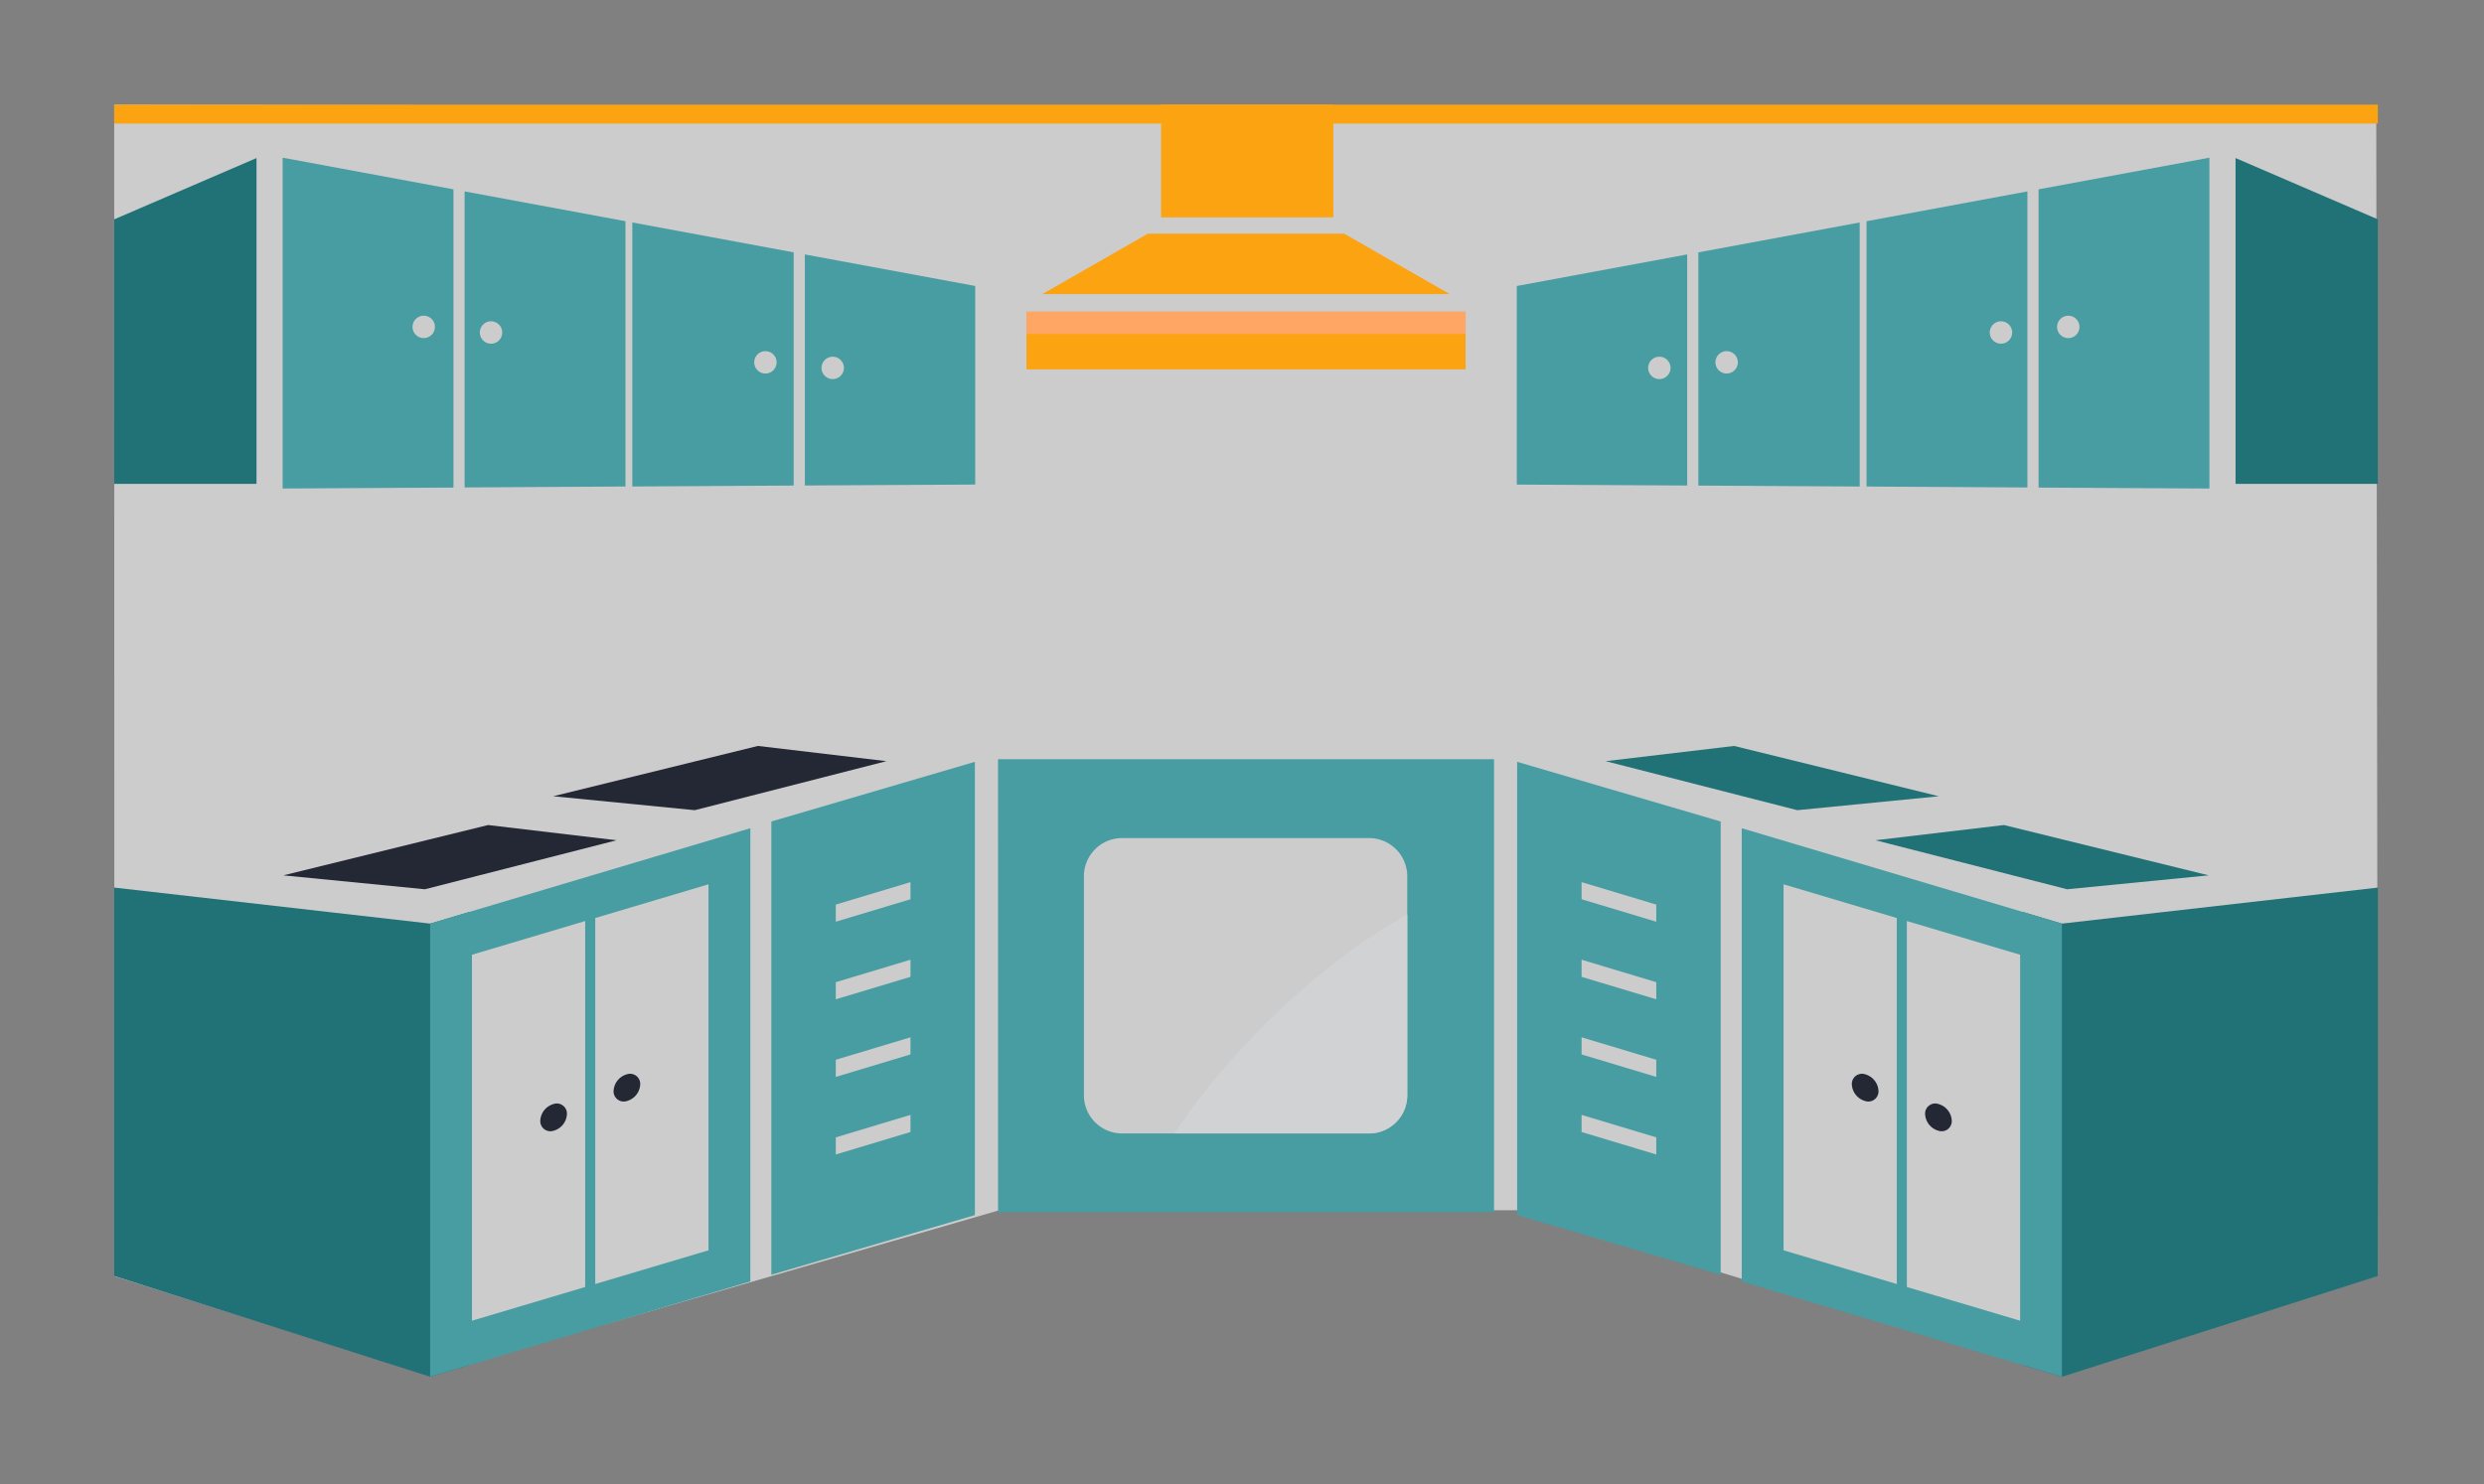 <svg xmlns="http://www.w3.org/2000/svg" xmlns:xlink="http://www.w3.org/1999/xlink" width="261" height="156" viewBox="0 0 261 156"><rect x="0" y="0" width="261" height="156" fill="#808080" stroke="none"/><defs><clipPath id="clip-path"><rect id="Rectangle_7589" data-name="Rectangle 7589" width="261" height="156" transform="translate(1457 1865)" fill="#b1b1b1"></rect></clipPath><clipPath id="clip-path-2"><rect id="Rectangle_383" data-name="Rectangle 383" width="237.847" height="133.703" transform="translate(0 0)" fill="none"></rect></clipPath></defs><g id="Mask_Group_4543" data-name="Mask Group 4543" transform="translate(-1457 -1865)" clip-path="url(#clip-path)"><g id="Group_4177" data-name="Group 4177" transform="translate(213 -2665)"><path id="Path_20308" data-name="Path 20308" d="M5236,4541l.015,123.138,33.032,10.405L5329,4657.2h54.336l56.98,17.342,33.527-10.57-.165-122.547Z" transform="translate(-3980)" fill="#fff" opacity="0.6"></path><g id="Group_1890" data-name="Group 1890" transform="translate(1256 4541)"><g id="Group_1889" data-name="Group 1889" transform="translate(0 0)" clip-path="url(#clip-path-2)"><path id="Path_20284" data-name="Path 20284" d="M1078.111,797.323h25.966a4.018,4.018,0,0,1,4.006,4.006v23.035a4.018,4.018,0,0,1-4.006,4.006h-25.966a4.018,4.018,0,0,1-4.006-4.006V801.329a4.018,4.018,0,0,1,4.006-4.006m-13.027-8.285H1117.2v47.618h-52.113Z" transform="translate(-972.218 -720.24)" fill="#479da2" fill-rule="evenodd"></path><path id="Path_20285" data-name="Path 20285" d="M1302.446,976.257v19a4.017,4.017,0,0,1-4.005,4.006h-20.428c6.022-9.251,16-18.379,24.433-23.009" transform="translate(-1166.581 -891.135)" fill="#d0d2d3" fill-rule="evenodd"></path><path id="Path_25260" data-name="Path 25260" d="M0,0H237.847V1.988H0Z" transform="translate(0 0)" fill="#fca311"></path><rect id="Rectangle_382" data-name="Rectangle 382" width="18.083" height="11.824" transform="translate(109.998 0)" fill="#fca311"></rect><path id="Path_20286" data-name="Path 20286" d="M1145.49,249.612v6.057h-46.137v-6.057Z" transform="translate(-1003.499 -227.847)" fill="#fca311" fill-rule="evenodd"></path><path id="Path_20287" data-name="Path 20287" d="M1118.509,161.9l11.081-6.346h20.634l11.082,6.346Z" transform="translate(-1020.985 -141.992)" fill="#fca311" fill-rule="evenodd"></path><path id="Path_20288" data-name="Path 20288" d="M1145.49,249.612v2.336h-46.137v-2.336Z" transform="translate(-1003.499 -227.847)" fill="#ffa664" fill-rule="evenodd"></path><path id="Path_20289" data-name="Path 20289" d="M1279.644,19.945V30.03h-18.083Z" transform="translate(-1151.563 -18.206)" fill="#fca311" fill-rule="evenodd"></path><path id="Path_20290" data-name="Path 20290" d="M2304.322,947.487l-4.089-1.219v47.637l4.089,1.211,33.2-10.595V943.7Z" transform="translate(-2099.672 -861.413)" fill="#217277" fill-rule="evenodd"></path><path id="Path_20291" data-name="Path 20291" d="M1705.277,831.653l-7.848-2.363v1.8l7.848,2.363Zm0-8.155-7.848-2.362v1.8l7.848,2.363Zm0-8.155-7.848-2.362v1.8l7.848,2.362Zm0-8.155-7.848-2.362v1.8l7.848,2.362Zm6.769-8.733-21.386-6.273v47.641l21.386,6.269Z" transform="translate(-1543.249 -723.112)" fill="#479da2" fill-rule="evenodd"></path><path id="Path_20292" data-name="Path 20292" d="M1977.578,920.125l-11.9-3.543v-38.47l11.9,3.546Zm12.957-34.607v38.464l-11.9-3.543V881.972Zm4.392-3.275-33.643-10.024v47.637l33.643,10.016Z" transform="translate(-1790.277 -796.17)" fill="#479da2" fill-rule="evenodd"></path><path id="Path_20293" data-name="Path 20293" d="M2095.328,1168.381a1.065,1.065,0,0,0-1.4,1.059,1.911,1.911,0,0,0,1.4,1.75,1.065,1.065,0,0,0,1.4-1.059,1.911,1.911,0,0,0-1.4-1.75" transform="translate(-1911.351 -1066.469)" fill="#232834" fill-rule="evenodd"></path><path id="Path_20294" data-name="Path 20294" d="M2183.634,1204.2a1.064,1.064,0,0,0-1.4,1.059,1.909,1.909,0,0,0,1.4,1.75,1.063,1.063,0,0,0,1.4-1.058,1.91,1.91,0,0,0-1.4-1.75" transform="translate(-1991.958 -1099.165)" fill="#232834" fill-rule="evenodd"></path><path id="Path_20295" data-name="Path 20295" d="M2571.329,70.8l-14.952-6.442V98.6h14.952Z" transform="translate(-2333.482 -58.746)" fill="#217277" fill-rule="evenodd"></path><path id="Path_20296" data-name="Path 20296" d="M1705.263,84.848a1.176,1.176,0,1,0,1.177,1.176,1.177,1.177,0,0,0-1.177-1.176m7.071-.585a1.176,1.176,0,1,0,1.177,1.176,1.176,1.176,0,0,0-1.177-1.176m28.826-3.137a1.177,1.177,0,1,0,1.177,1.177,1.177,1.177,0,0,0-1.177-1.177m7.071-.585a1.176,1.176,0,1,0,1.177,1.177,1.176,1.176,0,0,0-1.177-1.177m-40.044,17.845-17.9-.1V77.414l17.9-3.316Zm18.128.105-16.953-.1V73.88l16.953-3.142Zm17.622.1-16.9-.1V70.606l16.9-3.133Zm19.123.111-17.949-.1V67.256l17.949-3.326Z" transform="translate(-1542.912 -58.356)" fill="#479da2" fill-rule="evenodd"></path><path id="Path_20297" data-name="Path 20297" d="M2135.933,868.364l-13.5,1.6,20.14,5.152,14.873-1.463Z" transform="translate(-1937.372 -792.65)" fill="#217277" fill-rule="evenodd"></path><path id="Path_20298" data-name="Path 20298" d="M1810.72,773.014l-13.5,1.6,20.14,5.152,14.874-1.463Z" transform="translate(-1640.513 -705.613)" fill="#217277" fill-rule="evenodd"></path><path id="Path_20299" data-name="Path 20299" d="M33.2,947.487l4.09-1.219v47.637l-4.09,1.211L0,984.521V943.7Z" transform="translate(0 -861.413)" fill="#217277" fill-rule="evenodd"></path><path id="Path_20300" data-name="Path 20300" d="M798.683,831.653l7.848-2.363v1.8l-7.848,2.363Zm0-8.155,7.848-2.362v1.8l-7.848,2.363Zm0-8.155,7.848-2.362v1.8l-7.848,2.362Zm0-8.155,7.848-2.362v1.8l-7.848,2.362Zm-6.77-8.733,21.387-6.273v47.641l-21.387,6.269Z" transform="translate(-722.865 -723.112)" fill="#479da2" fill-rule="evenodd"></path><path id="Path_20301" data-name="Path 20301" d="M398.077,920.125l11.9-3.543v-38.47l-11.9,3.546Zm-12.956-34.607v38.464l11.9-3.543V881.972Zm-4.393-3.275,33.643-10.024v47.637l-33.643,10.016Z" transform="translate(-347.532 -796.17)" fill="#479da2" fill-rule="evenodd"></path><path id="Path_20302" data-name="Path 20302" d="M603.129,1168.381a1.065,1.065,0,0,1,1.4,1.059,1.911,1.911,0,0,1-1.4,1.75,1.065,1.065,0,0,1-1.4-1.059,1.911,1.911,0,0,1,1.4-1.75" transform="translate(-549.259 -1066.469)" fill="#232834" fill-rule="evenodd"></path><path id="Path_20303" data-name="Path 20303" d="M514.819,1204.2a1.064,1.064,0,0,1,1.4,1.059,1.909,1.909,0,0,1-1.4,1.75,1.064,1.064,0,0,1-1.4-1.058,1.911,1.911,0,0,1,1.4-1.75" transform="translate(-468.65 -1099.165)" fill="#232834" fill-rule="evenodd"></path><path id="Path_20304" data-name="Path 20304" d="M0,70.8l14.952-6.442V98.6H0Z" transform="translate(0 -58.746)" fill="#217277" fill-rule="evenodd"></path><path id="Path_20305" data-name="Path 20305" d="M260.777,84.848a1.176,1.176,0,1,1-1.176,1.176,1.176,1.176,0,0,1,1.176-1.176m-7.071-.585a1.176,1.176,0,1,1-1.176,1.176,1.176,1.176,0,0,1,1.176-1.176M224.88,81.126A1.177,1.177,0,1,1,223.7,82.3a1.177,1.177,0,0,1,1.176-1.177m-7.07-.585a1.176,1.176,0,1,1-1.177,1.177,1.177,1.177,0,0,1,1.177-1.177m40.043,17.845,17.9-.1V77.414l-17.9-3.316Zm-18.128.105,16.954-.1V73.88l-16.954-3.142Zm-17.622.1,16.9-.1V70.606l-16.9-3.133ZM202.98,98.7l17.949-.1V67.256L202.98,63.93Z" transform="translate(-185.282 -58.356)" fill="#479da2" fill-rule="evenodd"></path><path id="Path_20306" data-name="Path 20306" d="M225.371,868.364l13.5,1.6-20.14,5.152-14.874-1.463Z" transform="translate(-186.087 -792.65)" fill="#232834" fill-rule="evenodd"></path><path id="Path_20307" data-name="Path 20307" d="M550.58,773.014l13.5,1.6-20.14,5.152L529.071,778.3Z" transform="translate(-482.941 -705.613)" fill="#232834" fill-rule="evenodd"></path></g></g></g></g></svg>